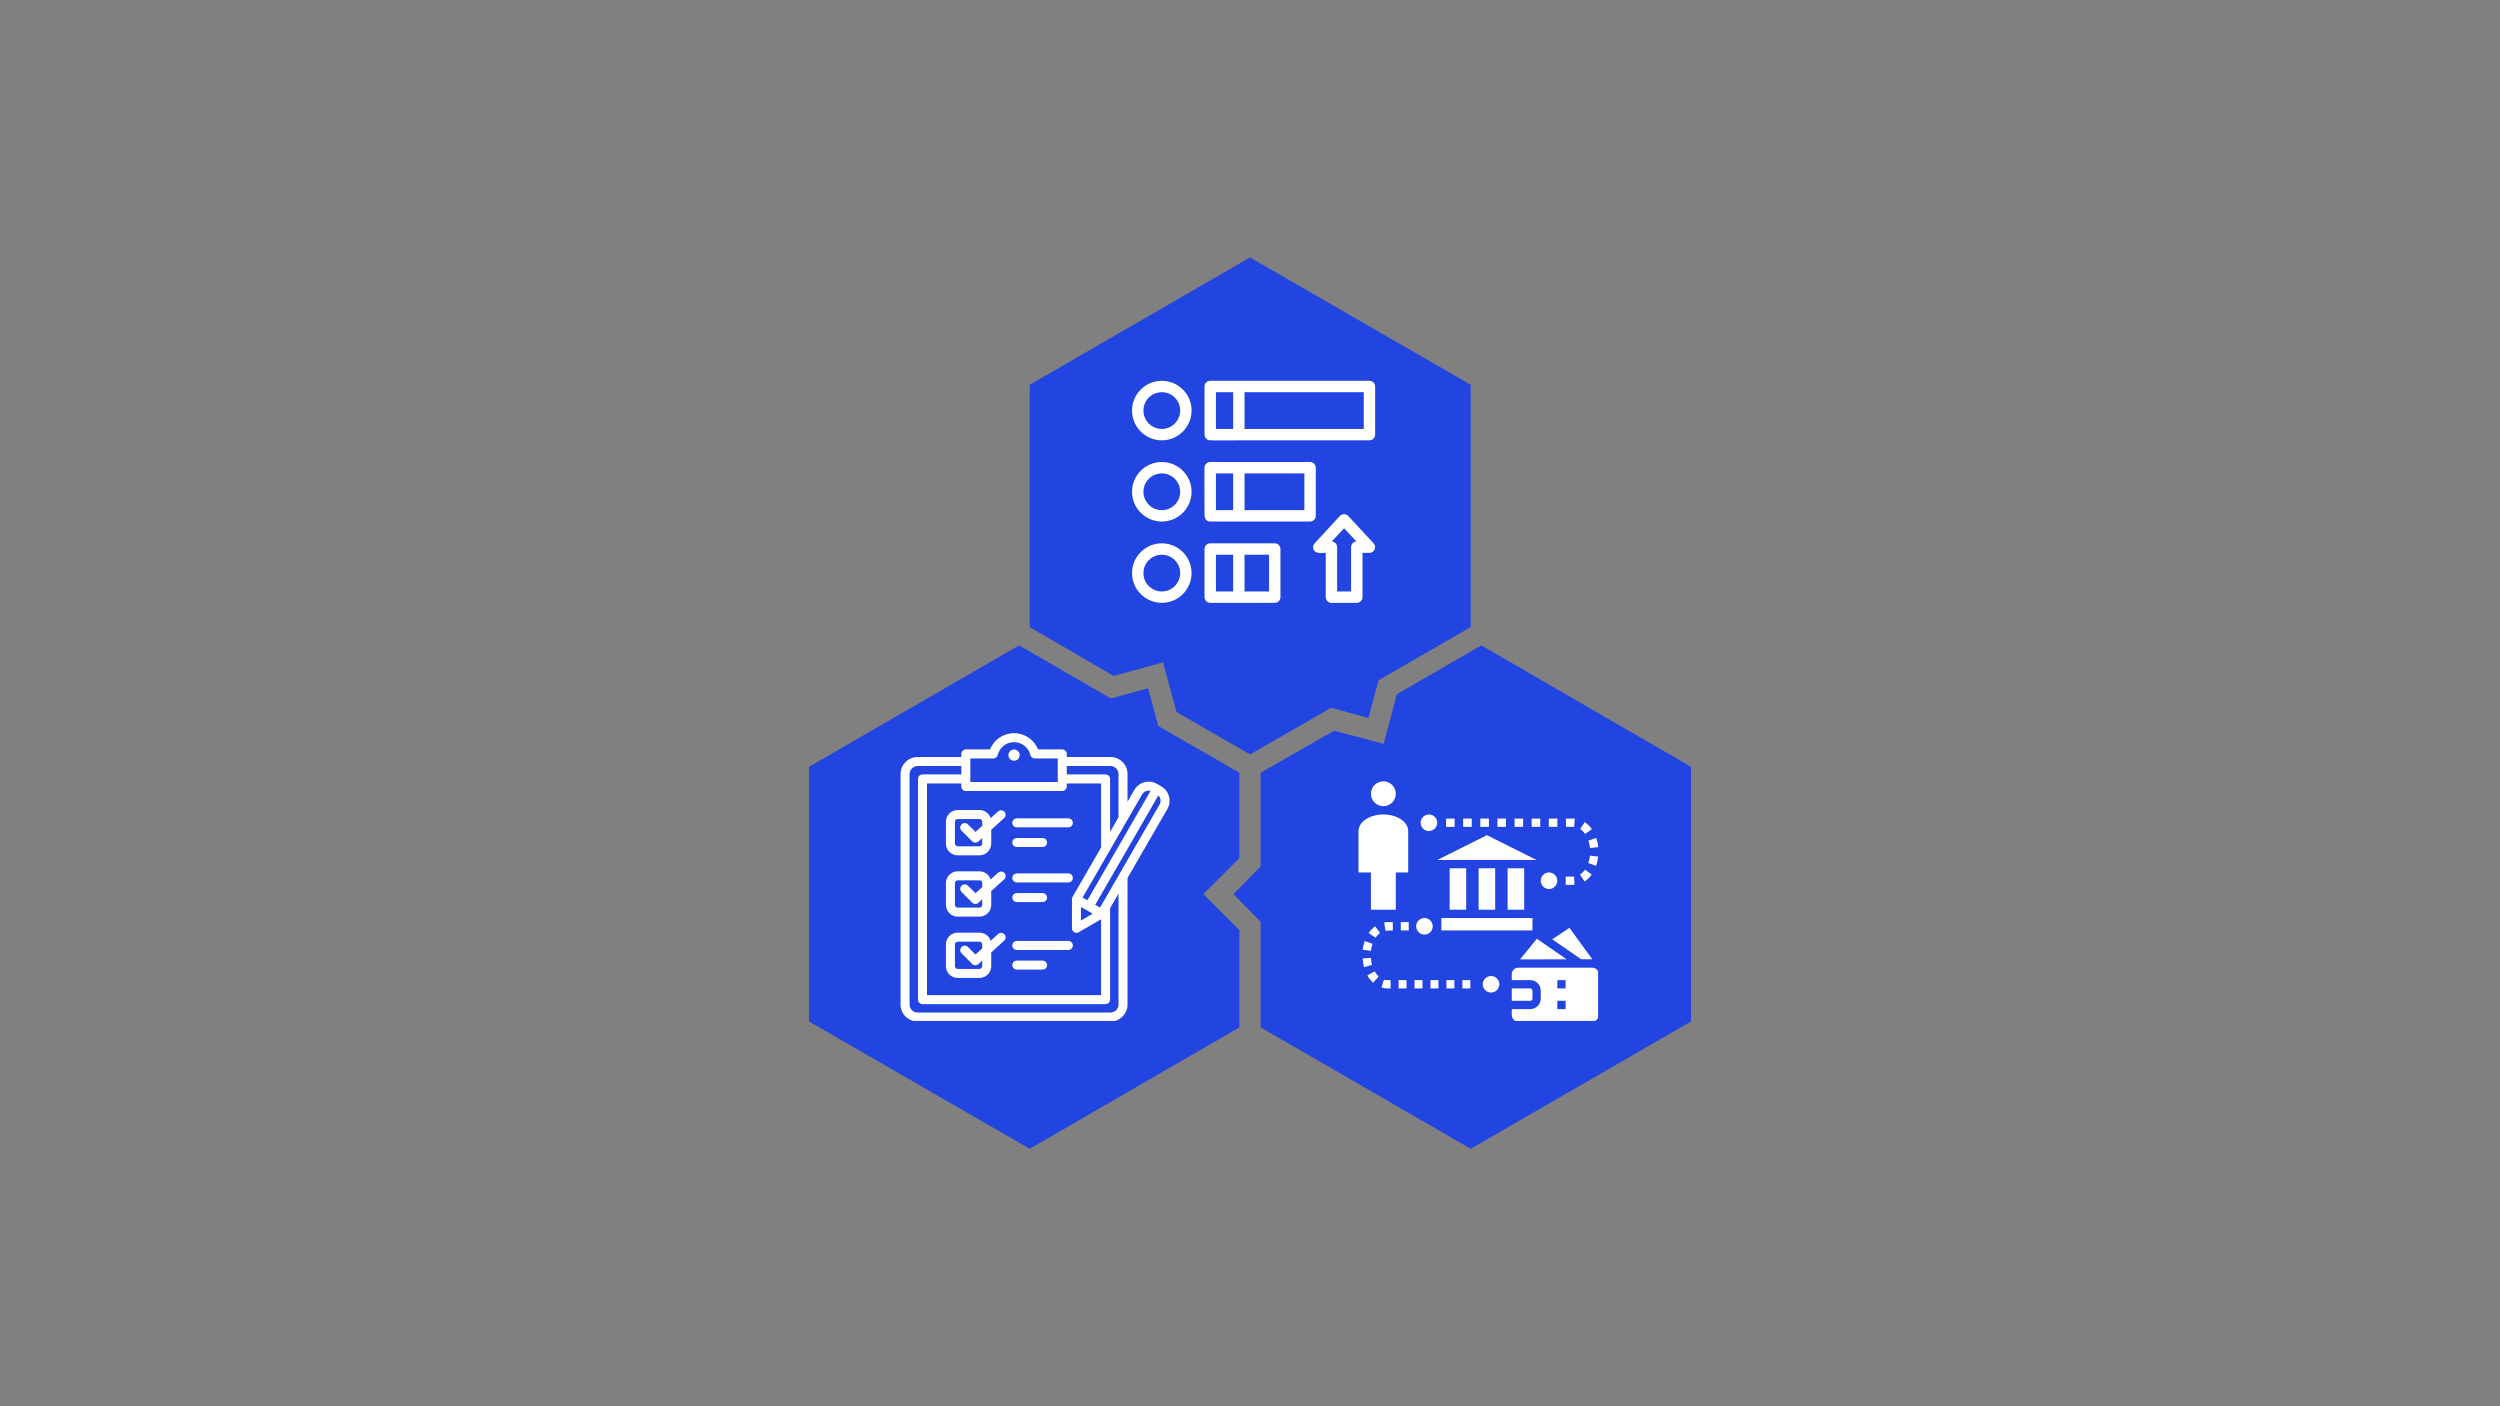 <svg xmlns="http://www.w3.org/2000/svg" xmlns:xlink="http://www.w3.org/1999/xlink" width="1920" zoomAndPan="magnify" viewBox="0 0 1440 810" height="1080" preserveAspectRatio="xMidYMid meet" version="1.0"><rect x="0" y="0" width="1440" height="810" fill="#808080" stroke="none"/><defs><clipPath id="680b53d0af"><path d="M 593 148.289 L 848 148.289 L 848 435 L 593 435 Z M 593 148.289 " clip-rule="nonzero"/></clipPath><clipPath id="a259b74f63"><path d="M 710 371 L 974.355 371 L 974.355 662 L 710 662 Z M 710 371 " clip-rule="nonzero"/></clipPath><clipPath id="2b2995dc90"><path d="M 465.855 371 L 714 371 L 714 662 L 465.855 662 Z M 465.855 371 " clip-rule="nonzero"/></clipPath><clipPath id="520478042d"><path d="M 652.035 219.348 L 793 219.348 L 793 347.598 L 652.035 347.598 Z M 652.035 219.348 " clip-rule="nonzero"/></clipPath><clipPath id="8ea9d84ed2"><path d="M 518.699 422.293 L 674 422.293 L 674 588.043 L 518.699 588.043 Z M 518.699 422.293 " clip-rule="nonzero"/></clipPath><clipPath id="e39abaf290"><path d="M 870 557 L 920.504 557 L 920.504 588.043 L 870 588.043 Z M 870 557 " clip-rule="nonzero"/></clipPath><clipPath id="71fe0ccdc7"><path d="M 914 492 L 920.504 492 L 920.504 499 L 914 499 Z M 914 492 " clip-rule="nonzero"/></clipPath><clipPath id="111fae4bb7"><path d="M 914 482 L 920.504 482 L 920.504 489 L 914 489 Z M 914 482 " clip-rule="nonzero"/></clipPath><clipPath id="b5fadcb510"><path d="M 789 450.043 L 804 450.043 L 804 465 L 789 465 Z M 789 450.043 " clip-rule="nonzero"/></clipPath><clipPath id="8e96c52582"><path d="M 782.504 469 L 812 469 L 812 524 L 782.504 524 Z M 782.504 469 " clip-rule="nonzero"/></clipPath></defs><g clip-path="url(#680b53d0af)"><path fill="#2244e0" d="M 641.516 389.348 L 669.875 381.523 L 677.699 410.129 L 719.996 434.578 L 766.691 407.684 L 788.207 413.551 L 794.074 391.793 L 847.125 361.23 L 847.125 221.633 L 719.996 148.289 L 593.109 221.633 L 593.109 361.23 Z M 641.516 389.348 " fill-opacity="1" fill-rule="nonzero"/></g><g clip-path="url(#a259b74f63)"><path fill="#2244e0" d="M 853.238 371.746 L 804.586 399.859 L 797.008 428.465 L 768.402 420.887 L 726.105 445.09 L 726.105 499.121 L 710.461 515.012 L 726.105 530.902 L 726.105 591.777 L 847.125 661.699 L 974.012 588.355 L 974.012 441.668 Z M 853.238 371.746 " fill-opacity="1" fill-rule="nonzero"/></g><g clip-path="url(#2b2995dc90)"><path fill="#2244e0" d="M 713.883 535.793 L 693.102 515.012 L 713.883 494.23 L 713.883 445.09 L 667.188 418.195 L 661.32 396.438 L 639.805 402.305 L 586.996 371.746 L 465.98 441.668 L 465.98 588.355 L 593.109 661.699 L 713.883 591.777 Z M 713.883 535.793 " fill-opacity="1" fill-rule="nonzero"/></g><g clip-path="url(#520478042d)"><path fill="#ffffff" d="M 713.582 347.246 L 697.094 347.246 C 695.289 347.246 693.809 345.77 693.809 343.965 L 693.809 316.234 C 693.809 314.43 695.289 312.953 697.094 312.953 L 734.254 312.953 C 736.141 312.953 737.539 314.43 737.539 316.234 L 737.539 343.965 C 737.539 345.77 736.141 347.246 734.254 347.246 Z M 669.199 253.637 C 659.766 253.637 652.051 245.926 652.051 236.492 C 652.051 226.977 659.766 219.348 669.199 219.348 C 678.633 219.348 686.344 226.977 686.344 236.492 C 686.344 245.926 678.633 253.637 669.199 253.637 Z M 669.199 225.91 C 663.375 225.91 658.617 230.586 658.617 236.492 C 658.617 242.316 663.375 247.074 669.199 247.074 C 675.023 247.074 679.781 242.316 679.781 236.492 C 679.781 230.586 675.023 225.91 669.199 225.91 Z M 788.812 253.637 L 713.582 253.637 C 711.121 253.637 697.996 253.801 696.273 253.555 C 694.879 253.227 693.809 251.75 693.809 250.355 L 693.809 222.629 C 693.809 220.742 695.289 219.348 697.094 219.348 L 788.812 219.348 C 790.617 219.348 792.094 220.742 792.094 222.629 L 792.094 250.355 C 792.094 252.16 790.617 253.637 788.812 253.637 Z M 716.863 247.074 L 785.531 247.074 L 785.531 225.91 L 716.863 225.91 Z M 669.199 300.402 C 659.766 300.402 652.051 292.77 652.051 283.254 C 652.051 273.82 659.766 266.109 669.199 266.109 C 678.633 266.109 686.344 273.82 686.344 283.254 C 686.344 292.77 678.633 300.402 669.199 300.402 Z M 669.199 272.672 C 663.375 272.672 658.617 277.43 658.617 283.254 C 658.617 289.16 663.375 293.836 669.199 293.836 C 675.023 293.836 679.781 289.16 679.781 283.254 C 679.781 277.43 675.023 272.672 669.199 272.672 Z M 669.199 347.246 C 659.766 347.246 652.051 339.535 652.051 330.098 C 652.051 320.664 659.766 312.953 669.199 312.953 C 678.633 312.953 686.344 320.664 686.344 330.098 C 686.344 339.535 678.633 347.246 669.199 347.246 Z M 669.199 319.516 C 663.375 319.516 658.617 324.273 658.617 330.098 C 658.617 335.922 663.375 340.684 669.199 340.684 C 675.023 340.684 679.781 335.922 679.781 330.098 C 679.781 324.273 675.023 319.516 669.199 319.516 Z M 754.602 300.402 L 697.094 300.402 C 694.879 300.402 693.809 298.68 693.809 296.625 C 693.809 287.93 693.645 277.676 693.809 269.227 C 693.809 267.668 695.289 266.109 697.094 266.109 L 754.602 266.109 C 756.406 266.109 757.883 267.586 757.883 269.391 L 757.883 297.121 C 757.883 299.008 756.406 300.402 754.602 300.402 Z M 716.863 293.836 L 751.32 293.836 L 751.32 272.672 L 716.863 272.672 Z M 710.301 272.672 L 700.375 272.672 L 700.375 293.836 L 710.301 293.836 Z M 716.863 319.516 L 716.863 340.684 L 730.973 340.684 L 730.973 319.516 Z M 781.512 347.246 L 766.906 347.246 C 765.102 347.246 763.625 345.77 763.625 343.965 L 763.625 318.449 C 760.59 318.449 757.719 319.023 756.57 316.48 C 756.078 315.25 756.324 313.855 757.227 312.953 L 771.746 297.203 C 773.059 295.805 775.355 295.805 776.586 297.203 L 791.191 312.953 C 793.16 315.004 791.602 318.449 788.812 318.449 L 784.793 318.449 L 784.793 343.965 C 784.793 345.77 783.316 347.246 781.512 347.246 Z M 770.188 340.684 L 778.227 340.684 L 778.227 315.168 C 778.227 313.445 779.539 311.969 781.266 311.887 L 774.207 304.258 L 767.07 311.887 C 768.793 311.969 770.188 313.445 770.188 315.168 Z M 700.375 247.074 L 710.301 247.074 L 710.301 225.91 L 700.375 225.91 Z M 700.375 340.684 L 710.301 340.684 L 710.301 319.516 L 700.375 319.516 Z M 700.375 340.684 " fill-opacity="1" fill-rule="evenodd"/></g><g clip-path="url(#8ea9d84ed2)"><path fill="#ffffff" d="M 544.855 473.324 L 544.855 485.914 C 544.855 489.637 547.883 492.664 551.605 492.664 L 564.195 492.664 C 567.918 492.664 570.945 489.637 570.945 485.914 L 570.945 477.973 L 578.395 471.215 C 579.457 470.25 579.535 468.609 578.57 467.547 C 577.609 466.488 575.969 466.406 574.906 467.371 L 570.621 471.258 C 569.746 468.543 567.199 466.574 564.195 466.574 L 551.605 466.574 C 547.883 466.574 544.855 469.602 544.855 473.324 Z M 565.754 473.324 L 565.754 475.676 L 561.891 479.184 L 557.523 474.816 C 556.512 473.805 554.867 473.805 553.855 474.816 C 552.84 475.832 552.84 477.473 553.855 478.488 L 559.969 484.602 C 560.473 485.105 561.137 485.363 561.805 485.363 C 562.426 485.363 563.051 485.137 563.547 484.688 L 565.754 482.684 L 565.754 485.914 C 565.754 486.758 565.039 487.473 564.195 487.473 L 551.605 487.473 C 550.758 487.473 550.047 486.758 550.047 485.914 L 550.047 473.324 C 550.047 472.48 550.758 471.766 551.605 471.766 L 564.195 471.766 C 565.039 471.766 565.754 472.48 565.754 473.324 Z M 574.906 502.684 L 570.621 506.574 C 569.746 503.855 567.195 501.887 564.195 501.887 L 551.605 501.887 C 547.883 501.887 544.855 504.914 544.855 508.637 L 544.855 521.227 C 544.855 524.949 547.883 527.977 551.605 527.977 L 564.195 527.977 C 567.918 527.977 570.945 524.949 570.945 521.227 L 570.945 513.285 L 578.395 506.527 C 579.457 505.562 579.535 503.922 578.57 502.859 C 577.609 501.801 575.965 501.719 574.906 502.684 Z M 565.754 521.227 C 565.754 522.07 565.039 522.785 564.195 522.785 L 551.605 522.785 C 550.758 522.785 550.047 522.07 550.047 521.227 L 550.047 508.637 C 550.047 507.793 550.758 507.078 551.605 507.078 L 564.195 507.078 C 565.039 507.078 565.754 507.793 565.754 508.637 L 565.754 510.988 L 561.891 514.496 L 557.523 510.129 C 556.512 509.117 554.867 509.117 553.855 510.129 C 552.84 511.145 552.84 512.789 553.855 513.801 L 559.969 519.914 C 560.473 520.418 561.137 520.676 561.805 520.676 C 562.426 520.676 563.051 520.453 563.547 520 L 565.754 517.996 Z M 574.906 537.996 L 570.621 541.887 C 569.746 539.172 567.195 537.199 564.195 537.199 L 551.605 537.199 C 547.883 537.199 544.855 540.227 544.855 543.949 L 544.855 556.539 C 544.855 560.262 547.883 563.289 551.605 563.289 L 564.195 563.289 C 567.918 563.289 570.945 560.262 570.945 556.539 L 570.945 548.602 L 578.395 541.84 C 579.457 540.879 579.535 539.234 578.57 538.176 C 577.609 537.113 575.965 537.031 574.906 537.996 Z M 565.754 556.539 C 565.754 557.383 565.039 558.098 564.195 558.098 L 551.605 558.098 C 550.758 558.098 550.047 557.387 550.047 556.539 L 550.047 543.949 C 550.047 543.105 550.758 542.391 551.605 542.391 L 564.195 542.391 C 565.039 542.391 565.754 543.105 565.754 543.949 L 565.754 546.301 L 561.891 549.809 L 557.523 545.441 C 556.512 544.43 554.867 544.43 553.855 545.441 C 552.84 546.457 552.84 548.102 553.855 549.113 L 559.969 555.227 C 560.473 555.734 561.137 555.988 561.805 555.988 C 562.426 555.988 563.051 555.766 563.547 555.312 L 565.754 553.312 Z M 587.332 434.945 C 587.332 436.73 585.875 438.188 584.086 438.188 C 582.301 438.188 580.844 436.73 580.844 434.945 C 580.844 433.156 582.301 431.699 584.086 431.699 C 585.875 431.699 587.332 433.156 587.332 434.945 Z M 668.867 452.918 L 666.441 451.52 C 661.859 448.875 655.98 450.449 653.336 455.031 L 649.453 461.758 L 649.453 445.844 C 649.453 440.434 645.051 436.035 639.641 436.035 L 614.461 436.035 L 614.461 434.27 C 614.461 432.836 613.297 431.672 611.863 431.672 L 597.906 431.672 C 595.695 426.062 590.273 422.293 584.086 422.293 C 577.902 422.293 572.48 426.062 570.27 431.672 L 556.312 431.672 C 554.879 431.672 553.715 432.836 553.715 434.27 L 553.715 436.035 L 528.535 436.035 C 523.125 436.035 518.723 440.434 518.723 445.844 L 518.723 578.598 C 518.723 584.004 523.125 588.406 528.535 588.406 L 639.641 588.406 C 645.051 588.406 649.453 584.004 649.453 578.598 L 649.453 505.734 L 672.379 466.023 C 675.023 461.441 673.449 455.562 668.867 452.918 Z M 657.832 457.625 C 658.84 455.883 660.863 455.094 662.727 455.562 L 626.355 518.559 L 623.578 516.957 Z M 622.629 522.402 L 629.387 526.305 L 622.629 530.207 Z M 639.641 441.227 C 642.188 441.227 644.262 443.297 644.262 445.844 L 644.262 470.75 L 639.414 479.145 L 639.414 448.664 C 639.414 447.234 638.254 446.07 636.82 446.07 L 614.461 446.07 L 614.461 441.227 Z M 558.906 436.863 L 572.164 436.863 C 573.363 436.863 574.406 436.043 574.688 434.879 C 575.738 430.523 579.602 427.484 584.086 427.484 C 588.57 427.484 592.438 430.523 593.488 434.879 C 593.77 436.043 594.812 436.863 596.012 436.863 L 609.27 436.863 L 609.27 450.43 L 558.906 450.43 Z M 611.863 455.621 C 613.297 455.621 614.461 454.461 614.461 453.027 L 614.461 451.262 L 634.223 451.262 L 634.223 488.137 L 617.785 516.609 C 617.559 517.004 617.438 517.449 617.438 517.906 L 617.438 534.703 C 617.438 535.629 617.934 536.488 618.734 536.949 C 619.137 537.184 619.586 537.297 620.031 537.297 C 620.48 537.297 620.93 537.184 621.332 536.949 L 634.223 529.508 L 634.223 573.18 L 533.949 573.18 L 533.949 451.262 L 553.715 451.262 L 553.715 453.027 C 553.715 454.461 554.875 455.621 556.309 455.621 Z M 644.262 578.598 C 644.262 581.145 642.188 583.215 639.641 583.215 L 528.535 583.215 C 525.988 583.215 523.914 581.145 523.914 578.598 L 523.914 445.844 C 523.914 443.297 525.988 441.227 528.535 441.227 L 553.715 441.227 L 553.715 446.07 L 531.355 446.07 C 529.922 446.07 528.762 447.234 528.762 448.668 L 528.762 575.773 C 528.762 577.207 529.922 578.371 531.355 578.371 L 636.82 578.371 C 638.254 578.371 639.414 577.207 639.414 575.773 L 639.414 523.117 L 644.262 514.723 Z M 667.883 463.43 L 633.629 522.758 L 630.852 521.156 L 667.223 458.16 C 668.562 459.535 668.891 461.684 667.883 463.43 Z M 583.078 485.277 C 583.078 483.844 584.242 482.68 585.672 482.68 L 600.516 482.68 C 601.949 482.68 603.113 483.844 603.113 485.277 C 603.113 486.711 601.949 487.871 600.516 487.871 L 585.672 487.871 C 584.242 487.871 583.078 486.711 583.078 485.277 Z M 583.078 473.961 C 583.078 472.527 584.242 471.367 585.672 471.367 L 615.359 471.367 C 616.793 471.367 617.957 472.527 617.957 473.961 C 617.957 475.395 616.793 476.559 615.359 476.559 L 585.672 476.559 C 584.242 476.559 583.078 475.395 583.078 473.961 Z M 583.078 517 C 583.078 515.566 584.242 514.402 585.672 514.402 L 600.516 514.402 C 601.949 514.402 603.113 515.566 603.113 517 C 603.113 518.434 601.949 519.594 600.516 519.594 L 585.672 519.594 C 584.242 519.594 583.078 518.434 583.078 517 Z M 583.078 505.684 C 583.078 504.25 584.242 503.09 585.672 503.09 L 615.359 503.09 C 616.793 503.09 617.957 504.25 617.957 505.684 C 617.957 507.117 616.793 508.281 615.359 508.281 L 585.672 508.281 C 584.242 508.281 583.078 507.117 583.078 505.684 Z M 583.078 555.902 C 583.078 554.469 584.242 553.309 585.672 553.309 L 600.516 553.309 C 601.949 553.309 603.113 554.469 603.113 555.902 C 603.113 557.336 601.949 558.496 600.516 558.496 L 585.672 558.496 C 584.242 558.496 583.078 557.336 583.078 555.902 Z M 583.078 544.586 C 583.078 543.152 584.242 541.992 585.672 541.992 L 615.359 541.992 C 616.793 541.992 617.957 543.152 617.957 544.586 C 617.957 546.02 616.793 547.184 615.359 547.184 L 585.672 547.184 C 584.242 547.184 583.078 546.02 583.078 544.586 Z M 583.078 544.586 " fill-opacity="1" fill-rule="nonzero"/></g><path fill="#ffffff" d="M 902.402 552.574 L 885.227 540.719 L 875.539 552.621 L 876.734 552.621 Z M 902.402 552.574 " fill-opacity="1" fill-rule="nonzero"/><path fill="#ffffff" d="M 917.191 552.551 L 903.977 534.422 L 894.078 541.027 L 910.773 552.551 Z M 917.191 552.551 " fill-opacity="1" fill-rule="nonzero"/><g clip-path="url(#e39abaf290)"><path fill="#ffffff" d="M 917.168 557.395 L 874.469 557.395 C 873.977 557.398 873.508 557.492 873.055 557.68 C 872.605 557.871 872.207 558.137 871.859 558.484 C 871.512 558.828 871.246 559.227 871.059 559.68 C 870.867 560.133 870.773 560.602 870.77 561.09 L 870.77 564.551 L 881.41 564.551 C 881.809 564.551 882.199 564.59 882.59 564.668 C 882.98 564.746 883.359 564.859 883.727 565.012 C 884.094 565.164 884.445 565.352 884.773 565.57 C 885.105 565.793 885.41 566.043 885.695 566.324 C 885.977 566.605 886.227 566.914 886.445 567.242 C 886.668 567.574 886.855 567.922 887.008 568.289 C 887.16 568.66 887.273 569.039 887.352 569.426 C 887.43 569.816 887.469 570.211 887.469 570.609 L 887.469 575.191 C 887.469 575.586 887.43 575.98 887.352 576.371 C 887.273 576.762 887.16 577.141 887.008 577.508 C 886.855 577.875 886.668 578.227 886.445 578.555 C 886.227 578.887 885.977 579.191 885.695 579.473 C 885.41 579.754 885.105 580.008 884.773 580.227 C 884.445 580.449 884.094 580.637 883.727 580.789 C 883.359 580.941 882.98 581.055 882.59 581.133 C 882.199 581.211 881.809 581.25 881.41 581.25 L 870.77 581.25 L 870.77 584.707 C 870.773 585.199 870.867 585.668 871.059 586.121 C 871.246 586.57 871.512 586.969 871.859 587.316 C 872.207 587.66 872.605 587.93 873.055 588.117 C 873.508 588.309 873.977 588.402 874.469 588.406 L 917.168 588.406 C 917.656 588.402 918.129 588.309 918.578 588.117 C 919.031 587.93 919.43 587.66 919.777 587.316 C 920.121 586.969 920.391 586.57 920.578 586.121 C 920.766 585.668 920.863 585.199 920.867 584.707 L 920.867 561.09 C 920.863 560.602 920.766 560.133 920.578 559.68 C 920.391 559.227 920.121 558.828 919.777 558.484 C 919.43 558.137 919.031 557.871 918.578 557.68 C 918.129 557.492 917.656 557.398 917.168 557.395 Z M 901.781 581.25 L 897.012 581.25 L 897.012 576.477 L 901.781 576.477 Z M 901.781 569.32 L 897.012 569.32 L 897.012 564.551 L 901.781 564.551 Z M 901.781 569.32 " fill-opacity="1" fill-rule="nonzero"/></g><path fill="#ffffff" d="M 882.695 575.191 L 882.695 570.609 C 882.695 570.441 882.664 570.277 882.602 570.121 C 882.539 569.965 882.445 569.828 882.328 569.707 C 882.211 569.586 882.074 569.492 881.918 569.426 C 881.762 569.359 881.602 569.324 881.434 569.32 L 870.77 569.32 L 870.77 576.477 L 881.41 576.477 C 881.578 576.477 881.742 576.445 881.902 576.379 C 882.059 576.316 882.199 576.223 882.32 576.102 C 882.441 575.98 882.535 575.84 882.598 575.684 C 882.664 575.523 882.695 575.359 882.695 575.191 Z M 882.695 575.191 " fill-opacity="1" fill-rule="nonzero"/><path fill="#ffffff" d="M 882.242 471.512 L 887.184 471.512 L 887.184 476.285 L 882.242 476.285 Z M 882.242 471.512 " fill-opacity="1" fill-rule="nonzero"/><g clip-path="url(#71fe0ccdc7)"><path fill="#ffffff" d="M 914.855 497.133 L 919.363 498.707 C 919.953 496.977 920.352 495.203 920.555 493.387 L 915.785 492.863 C 915.633 494.32 915.324 495.746 914.855 497.133 Z M 914.855 497.133 " fill-opacity="1" fill-rule="nonzero"/></g><path fill="#ffffff" d="M 906.887 509.684 L 906.672 504.91 L 901.852 504.91 L 901.852 509.684 Z M 906.887 509.684 " fill-opacity="1" fill-rule="nonzero"/><path fill="#ffffff" d="M 912.992 480.34 L 916.93 477.645 C 915.828 476.004 914.461 474.629 912.828 473.516 L 910.18 477.5 C 911.305 478.262 912.242 479.207 912.992 480.34 Z M 912.992 480.34 " fill-opacity="1" fill-rule="nonzero"/><path fill="#ffffff" d="M 906.766 476.285 L 907.055 471.512 L 901.973 471.512 L 901.973 476.285 Z M 906.766 476.285 " fill-opacity="1" fill-rule="nonzero"/><path fill="#ffffff" d="M 892.121 471.512 L 897.059 471.512 L 897.059 476.285 L 892.121 476.285 Z M 892.121 471.512 " fill-opacity="1" fill-rule="nonzero"/><path fill="#ffffff" d="M 916.836 503.695 L 912.945 500.949 C 912.168 502.059 911.223 502.996 910.105 503.766 L 912.707 507.75 C 914.348 506.664 915.723 505.312 916.836 503.695 Z M 916.836 503.695 " fill-opacity="1" fill-rule="nonzero"/><path fill="#ffffff" d="M 832.934 471.512 L 837.871 471.512 L 837.871 476.285 L 832.934 476.285 Z M 832.934 471.512 " fill-opacity="1" fill-rule="nonzero"/><path fill="#ffffff" d="M 872.391 471.512 L 877.328 471.512 L 877.328 476.285 L 872.391 476.285 Z M 872.391 471.512 " fill-opacity="1" fill-rule="nonzero"/><path fill="#ffffff" d="M 842.785 471.512 L 847.723 471.512 L 847.723 476.285 L 842.785 476.285 Z M 842.785 471.512 " fill-opacity="1" fill-rule="nonzero"/><path fill="#ffffff" d="M 852.664 471.512 L 857.602 471.512 L 857.602 476.285 L 852.664 476.285 Z M 852.664 471.512 " fill-opacity="1" fill-rule="nonzero"/><g clip-path="url(#111fae4bb7)"><path fill="#ffffff" d="M 915.832 488.449 L 920.605 487.949 C 920.418 486.133 920.027 484.359 919.434 482.629 L 914.926 484.156 C 915.387 485.555 915.688 486.984 915.832 488.449 Z M 915.832 488.449 " fill-opacity="1" fill-rule="nonzero"/></g><path fill="#ffffff" d="M 862.516 471.512 L 867.453 471.512 L 867.453 476.285 L 862.516 476.285 Z M 862.516 471.512 " fill-opacity="1" fill-rule="nonzero"/><path fill="#ffffff" d="M 897.012 507.297 C 897.012 507.609 896.98 507.922 896.918 508.227 C 896.859 508.535 896.766 508.832 896.648 509.121 C 896.527 509.41 896.379 509.688 896.207 509.945 C 896.031 510.207 895.836 510.449 895.613 510.672 C 895.391 510.891 895.152 511.09 894.891 511.262 C 894.629 511.438 894.355 511.586 894.066 511.703 C 893.777 511.824 893.477 511.914 893.172 511.977 C 892.863 512.035 892.551 512.066 892.238 512.066 C 891.926 512.066 891.617 512.035 891.309 511.977 C 891 511.914 890.703 511.824 890.414 511.703 C 890.125 511.586 889.848 511.438 889.59 511.262 C 889.328 511.09 889.086 510.891 888.867 510.672 C 888.645 510.449 888.445 510.207 888.273 509.945 C 888.098 509.688 887.953 509.41 887.832 509.121 C 887.711 508.832 887.621 508.535 887.559 508.227 C 887.5 507.922 887.469 507.609 887.469 507.297 C 887.469 506.984 887.5 506.672 887.559 506.367 C 887.621 506.059 887.711 505.762 887.832 505.469 C 887.953 505.18 888.098 504.906 888.273 504.645 C 888.445 504.387 888.645 504.145 888.867 503.922 C 889.086 503.699 889.328 503.504 889.59 503.328 C 889.848 503.156 890.125 503.008 890.414 502.887 C 890.703 502.77 891 502.68 891.309 502.617 C 891.617 502.555 891.926 502.523 892.238 502.523 C 892.551 502.523 892.863 502.555 893.172 502.617 C 893.477 502.68 893.777 502.77 894.066 502.887 C 894.355 503.008 894.629 503.156 894.891 503.328 C 895.152 503.504 895.391 503.699 895.613 503.922 C 895.836 504.145 896.031 504.387 896.207 504.645 C 896.379 504.906 896.527 505.18 896.648 505.469 C 896.766 505.762 896.859 506.059 896.918 506.367 C 896.98 506.672 897.012 506.984 897.012 507.297 Z M 897.012 507.297 " fill-opacity="1" fill-rule="nonzero"/><path fill="#ffffff" d="M 833.148 564.551 L 837.73 564.551 L 837.73 569.32 L 833.148 569.32 Z M 833.148 564.551 " fill-opacity="1" fill-rule="nonzero"/><path fill="#ffffff" d="M 802.254 535.922 L 802.254 531.152 L 799.012 531.152 C 798.434 531.152 797.863 531.199 797.293 531.297 L 798.031 536.066 C 798.359 536.043 798.684 536.043 799.012 536.066 Z M 802.254 535.922 " fill-opacity="1" fill-rule="nonzero"/><path fill="#ffffff" d="M 823.965 564.551 L 828.543 564.551 L 828.543 569.32 L 823.965 569.32 Z M 823.965 564.551 " fill-opacity="1" fill-rule="nonzero"/><path fill="#ffffff" d="M 805.594 564.551 L 810.176 564.551 L 810.176 569.32 L 805.594 569.32 Z M 805.594 564.551 " fill-opacity="1" fill-rule="nonzero"/><path fill="#ffffff" d="M 795.742 568.82 C 796.805 569.156 797.895 569.324 799.012 569.32 L 800.992 569.32 L 800.992 564.551 L 799.012 564.551 C 798.375 564.547 797.758 564.453 797.148 564.266 Z M 795.742 568.82 " fill-opacity="1" fill-rule="nonzero"/><path fill="#ffffff" d="M 785.652 557.082 L 790.23 555.77 C 789.898 554.449 789.711 553.105 789.66 551.738 L 784.887 552.074 C 784.969 553.77 785.223 555.441 785.652 557.082 Z M 785.652 557.082 " fill-opacity="1" fill-rule="nonzero"/><path fill="#ffffff" d="M 790.566 543.652 L 786.059 542.078 C 785.488 543.691 785.098 545.344 784.887 547.039 L 789.66 547.637 C 789.824 546.277 790.125 544.949 790.566 543.652 Z M 790.566 543.652 " fill-opacity="1" fill-rule="nonzero"/><path fill="#ffffff" d="M 806.836 531.152 L 811.418 531.152 L 811.418 535.922 L 806.836 535.922 Z M 806.836 531.152 " fill-opacity="1" fill-rule="nonzero"/><path fill="#ffffff" d="M 814.781 564.551 L 819.359 564.551 L 819.359 569.32 L 814.781 569.32 Z M 814.781 564.551 " fill-opacity="1" fill-rule="nonzero"/><path fill="#ffffff" d="M 794.145 562.477 C 793.176 561.609 792.383 560.609 791.758 559.469 L 787.609 561.855 C 788.48 563.422 789.578 564.816 790.898 566.027 Z M 794.145 562.477 " fill-opacity="1" fill-rule="nonzero"/><path fill="#ffffff" d="M 792.047 533.539 C 790.598 534.637 789.363 535.941 788.348 537.449 L 792.309 540.121 C 793.02 539.055 793.887 538.133 794.906 537.355 Z M 792.047 533.539 " fill-opacity="1" fill-rule="nonzero"/><path fill="#ffffff" d="M 842.332 564.551 L 846.914 564.551 L 846.914 569.32 L 842.332 569.32 Z M 842.332 564.551 " fill-opacity="1" fill-rule="nonzero"/><path fill="#ffffff" d="M 825.254 533.539 C 825.254 533.852 825.223 534.16 825.16 534.469 C 825.102 534.777 825.008 535.074 824.891 535.363 C 824.77 535.652 824.621 535.93 824.449 536.188 C 824.273 536.449 824.078 536.691 823.855 536.91 C 823.633 537.133 823.391 537.332 823.133 537.504 C 822.871 537.68 822.598 537.824 822.309 537.945 C 822.02 538.066 821.719 538.156 821.41 538.219 C 821.105 538.277 820.793 538.309 820.48 538.309 C 820.168 538.309 819.859 538.277 819.551 538.219 C 819.242 538.156 818.945 538.066 818.656 537.945 C 818.367 537.824 818.09 537.68 817.832 537.504 C 817.57 537.332 817.328 537.133 817.109 536.91 C 816.887 536.691 816.688 536.449 816.516 536.188 C 816.34 535.93 816.191 535.652 816.074 535.363 C 815.953 535.074 815.863 534.777 815.801 534.469 C 815.742 534.16 815.711 533.852 815.711 533.539 C 815.711 533.223 815.742 532.914 815.801 532.605 C 815.863 532.301 815.953 532 816.074 531.711 C 816.191 531.422 816.34 531.148 816.516 530.887 C 816.688 530.625 816.887 530.387 817.109 530.164 C 817.328 529.941 817.57 529.746 817.832 529.57 C 818.09 529.398 818.367 529.25 818.656 529.129 C 818.945 529.012 819.242 528.918 819.551 528.859 C 819.859 528.797 820.168 528.766 820.48 528.766 C 820.793 528.766 821.105 528.797 821.41 528.859 C 821.719 528.918 822.02 529.012 822.309 529.129 C 822.598 529.25 822.871 529.398 823.133 529.57 C 823.391 529.746 823.633 529.941 823.855 530.164 C 824.078 530.387 824.273 530.625 824.449 530.887 C 824.621 531.148 824.77 531.422 824.891 531.711 C 825.008 532 825.102 532.301 825.16 532.605 C 825.223 532.914 825.254 533.223 825.254 533.539 Z M 825.254 533.539 " fill-opacity="1" fill-rule="nonzero"/><path fill="#ffffff" d="M 863.613 566.938 C 863.613 567.25 863.582 567.559 863.52 567.867 C 863.461 568.172 863.371 568.473 863.25 568.762 C 863.129 569.051 862.98 569.324 862.809 569.586 C 862.633 569.848 862.438 570.09 862.215 570.309 C 861.992 570.531 861.754 570.73 861.492 570.902 C 861.23 571.078 860.957 571.223 860.668 571.344 C 860.379 571.465 860.078 571.555 859.773 571.613 C 859.465 571.676 859.156 571.707 858.84 571.707 C 858.527 571.707 858.219 571.676 857.91 571.613 C 857.602 571.555 857.305 571.465 857.016 571.344 C 856.727 571.223 856.449 571.078 856.191 570.902 C 855.93 570.73 855.688 570.531 855.469 570.309 C 855.246 570.09 855.047 569.848 854.875 569.586 C 854.699 569.324 854.555 569.051 854.434 568.762 C 854.312 568.473 854.223 568.172 854.16 567.867 C 854.102 567.559 854.07 567.25 854.07 566.938 C 854.07 566.621 854.102 566.312 854.16 566.004 C 854.223 565.699 854.312 565.398 854.434 565.109 C 854.555 564.82 854.699 564.547 854.875 564.285 C 855.047 564.023 855.246 563.785 855.469 563.562 C 855.688 563.34 855.93 563.145 856.191 562.969 C 856.449 562.793 856.727 562.648 857.016 562.527 C 857.305 562.406 857.602 562.316 857.91 562.258 C 858.219 562.195 858.527 562.164 858.84 562.164 C 859.156 562.164 859.465 562.195 859.773 562.258 C 860.078 562.316 860.379 562.406 860.668 562.527 C 860.957 562.648 861.23 562.793 861.492 562.969 C 861.754 563.145 861.992 563.34 862.215 563.562 C 862.438 563.785 862.633 564.023 862.809 564.285 C 862.98 564.547 863.129 564.82 863.25 565.109 C 863.371 565.398 863.461 565.699 863.52 566.004 C 863.582 566.312 863.613 566.621 863.613 566.938 Z M 863.613 566.938 " fill-opacity="1" fill-rule="nonzero"/><path fill="#ffffff" d="M 834.984 500.141 L 844.527 500.141 L 844.527 523.996 L 834.984 523.996 Z M 834.984 500.141 " fill-opacity="1" fill-rule="nonzero"/><path fill="#ffffff" d="M 851.684 500.141 L 861.227 500.141 L 861.227 523.996 L 851.684 523.996 Z M 851.684 500.141 " fill-opacity="1" fill-rule="nonzero"/><path fill="#ffffff" d="M 868.383 500.141 L 877.926 500.141 L 877.926 523.996 L 868.383 523.996 Z M 868.383 500.141 " fill-opacity="1" fill-rule="nonzero"/><path fill="#ffffff" d="M 856.457 481.055 L 827.828 495.367 L 885.082 495.367 Z M 856.457 481.055 " fill-opacity="1" fill-rule="nonzero"/><path fill="#ffffff" d="M 830.215 528.766 L 882.695 528.766 L 882.695 535.922 L 830.215 535.922 Z M 830.215 528.766 " fill-opacity="1" fill-rule="nonzero"/><g clip-path="url(#b5fadcb510)"><path fill="#ffffff" d="M 803.973 457.199 C 803.973 457.668 803.926 458.133 803.836 458.594 C 803.742 459.055 803.609 459.504 803.43 459.938 C 803.25 460.371 803.027 460.785 802.766 461.176 C 802.508 461.566 802.211 461.926 801.875 462.262 C 801.543 462.594 801.184 462.891 800.793 463.148 C 800.402 463.41 799.988 463.633 799.555 463.812 C 799.121 463.992 798.672 464.125 798.211 464.219 C 797.75 464.309 797.285 464.355 796.816 464.355 C 796.348 464.355 795.883 464.309 795.422 464.219 C 794.961 464.125 794.512 463.992 794.078 463.812 C 793.645 463.633 793.23 463.41 792.84 463.148 C 792.449 462.891 792.09 462.594 791.754 462.262 C 791.422 461.926 791.125 461.566 790.867 461.176 C 790.605 460.785 790.383 460.371 790.203 459.938 C 790.023 459.504 789.891 459.055 789.797 458.594 C 789.707 458.133 789.66 457.668 789.66 457.199 C 789.66 456.73 789.707 456.266 789.797 455.805 C 789.891 455.344 790.023 454.895 790.203 454.461 C 790.383 454.027 790.605 453.613 790.867 453.223 C 791.125 452.832 791.422 452.473 791.754 452.141 C 792.09 451.805 792.449 451.512 792.84 451.25 C 793.23 450.988 793.645 450.766 794.078 450.586 C 794.512 450.406 794.961 450.273 795.422 450.18 C 795.883 450.09 796.348 450.043 796.816 450.043 C 797.285 450.043 797.75 450.09 798.211 450.18 C 798.672 450.273 799.121 450.406 799.555 450.586 C 799.988 450.766 800.402 450.988 800.793 451.25 C 801.184 451.512 801.543 451.805 801.875 452.141 C 802.211 452.473 802.508 452.832 802.766 453.223 C 803.027 453.613 803.25 454.027 803.43 454.461 C 803.609 454.895 803.742 455.344 803.836 455.805 C 803.926 456.266 803.973 456.73 803.973 457.199 Z M 803.973 457.199 " fill-opacity="1" fill-rule="nonzero"/></g><g clip-path="url(#8e96c52582)"><path fill="#ffffff" d="M 789.66 523.996 L 803.973 523.996 L 803.973 502.523 L 811.129 502.523 L 811.129 478.668 C 811.129 473.398 804.711 469.129 796.816 469.129 C 788.922 469.129 782.504 473.398 782.504 478.668 L 782.504 502.523 L 789.66 502.523 Z M 789.66 523.996 " fill-opacity="1" fill-rule="nonzero"/></g><path fill="#ffffff" d="M 827.828 473.898 C 827.828 474.211 827.797 474.523 827.738 474.828 C 827.676 475.137 827.586 475.434 827.465 475.723 C 827.348 476.012 827.199 476.289 827.023 476.551 C 826.852 476.809 826.652 477.051 826.43 477.273 C 826.211 477.492 825.969 477.691 825.707 477.867 C 825.449 478.039 825.172 478.188 824.883 478.305 C 824.594 478.426 824.297 478.516 823.988 478.578 C 823.68 478.641 823.371 478.668 823.059 478.668 C 822.746 478.668 822.434 478.641 822.125 478.578 C 821.82 478.516 821.52 478.426 821.23 478.305 C 820.941 478.188 820.668 478.039 820.406 477.867 C 820.148 477.691 819.906 477.492 819.684 477.273 C 819.461 477.051 819.266 476.809 819.09 476.551 C 818.918 476.289 818.77 476.012 818.648 475.723 C 818.531 475.434 818.438 475.137 818.379 474.828 C 818.316 474.523 818.285 474.211 818.285 473.898 C 818.285 473.586 818.316 473.273 818.379 472.969 C 818.438 472.66 818.531 472.363 818.648 472.074 C 818.77 471.781 818.918 471.508 819.09 471.246 C 819.266 470.988 819.461 470.746 819.684 470.523 C 819.906 470.305 820.148 470.105 820.406 469.93 C 820.668 469.758 820.941 469.609 821.23 469.492 C 821.52 469.371 821.82 469.281 822.125 469.219 C 822.434 469.156 822.746 469.129 823.059 469.129 C 823.371 469.129 823.68 469.156 823.988 469.219 C 824.297 469.281 824.594 469.371 824.883 469.492 C 825.172 469.609 825.449 469.758 825.707 469.93 C 825.969 470.105 826.211 470.305 826.43 470.523 C 826.652 470.746 826.852 470.988 827.023 471.246 C 827.199 471.508 827.348 471.781 827.465 472.074 C 827.586 472.363 827.676 472.66 827.738 472.969 C 827.797 473.273 827.828 473.586 827.828 473.898 Z M 827.828 473.898 " fill-opacity="1" fill-rule="nonzero"/></svg>